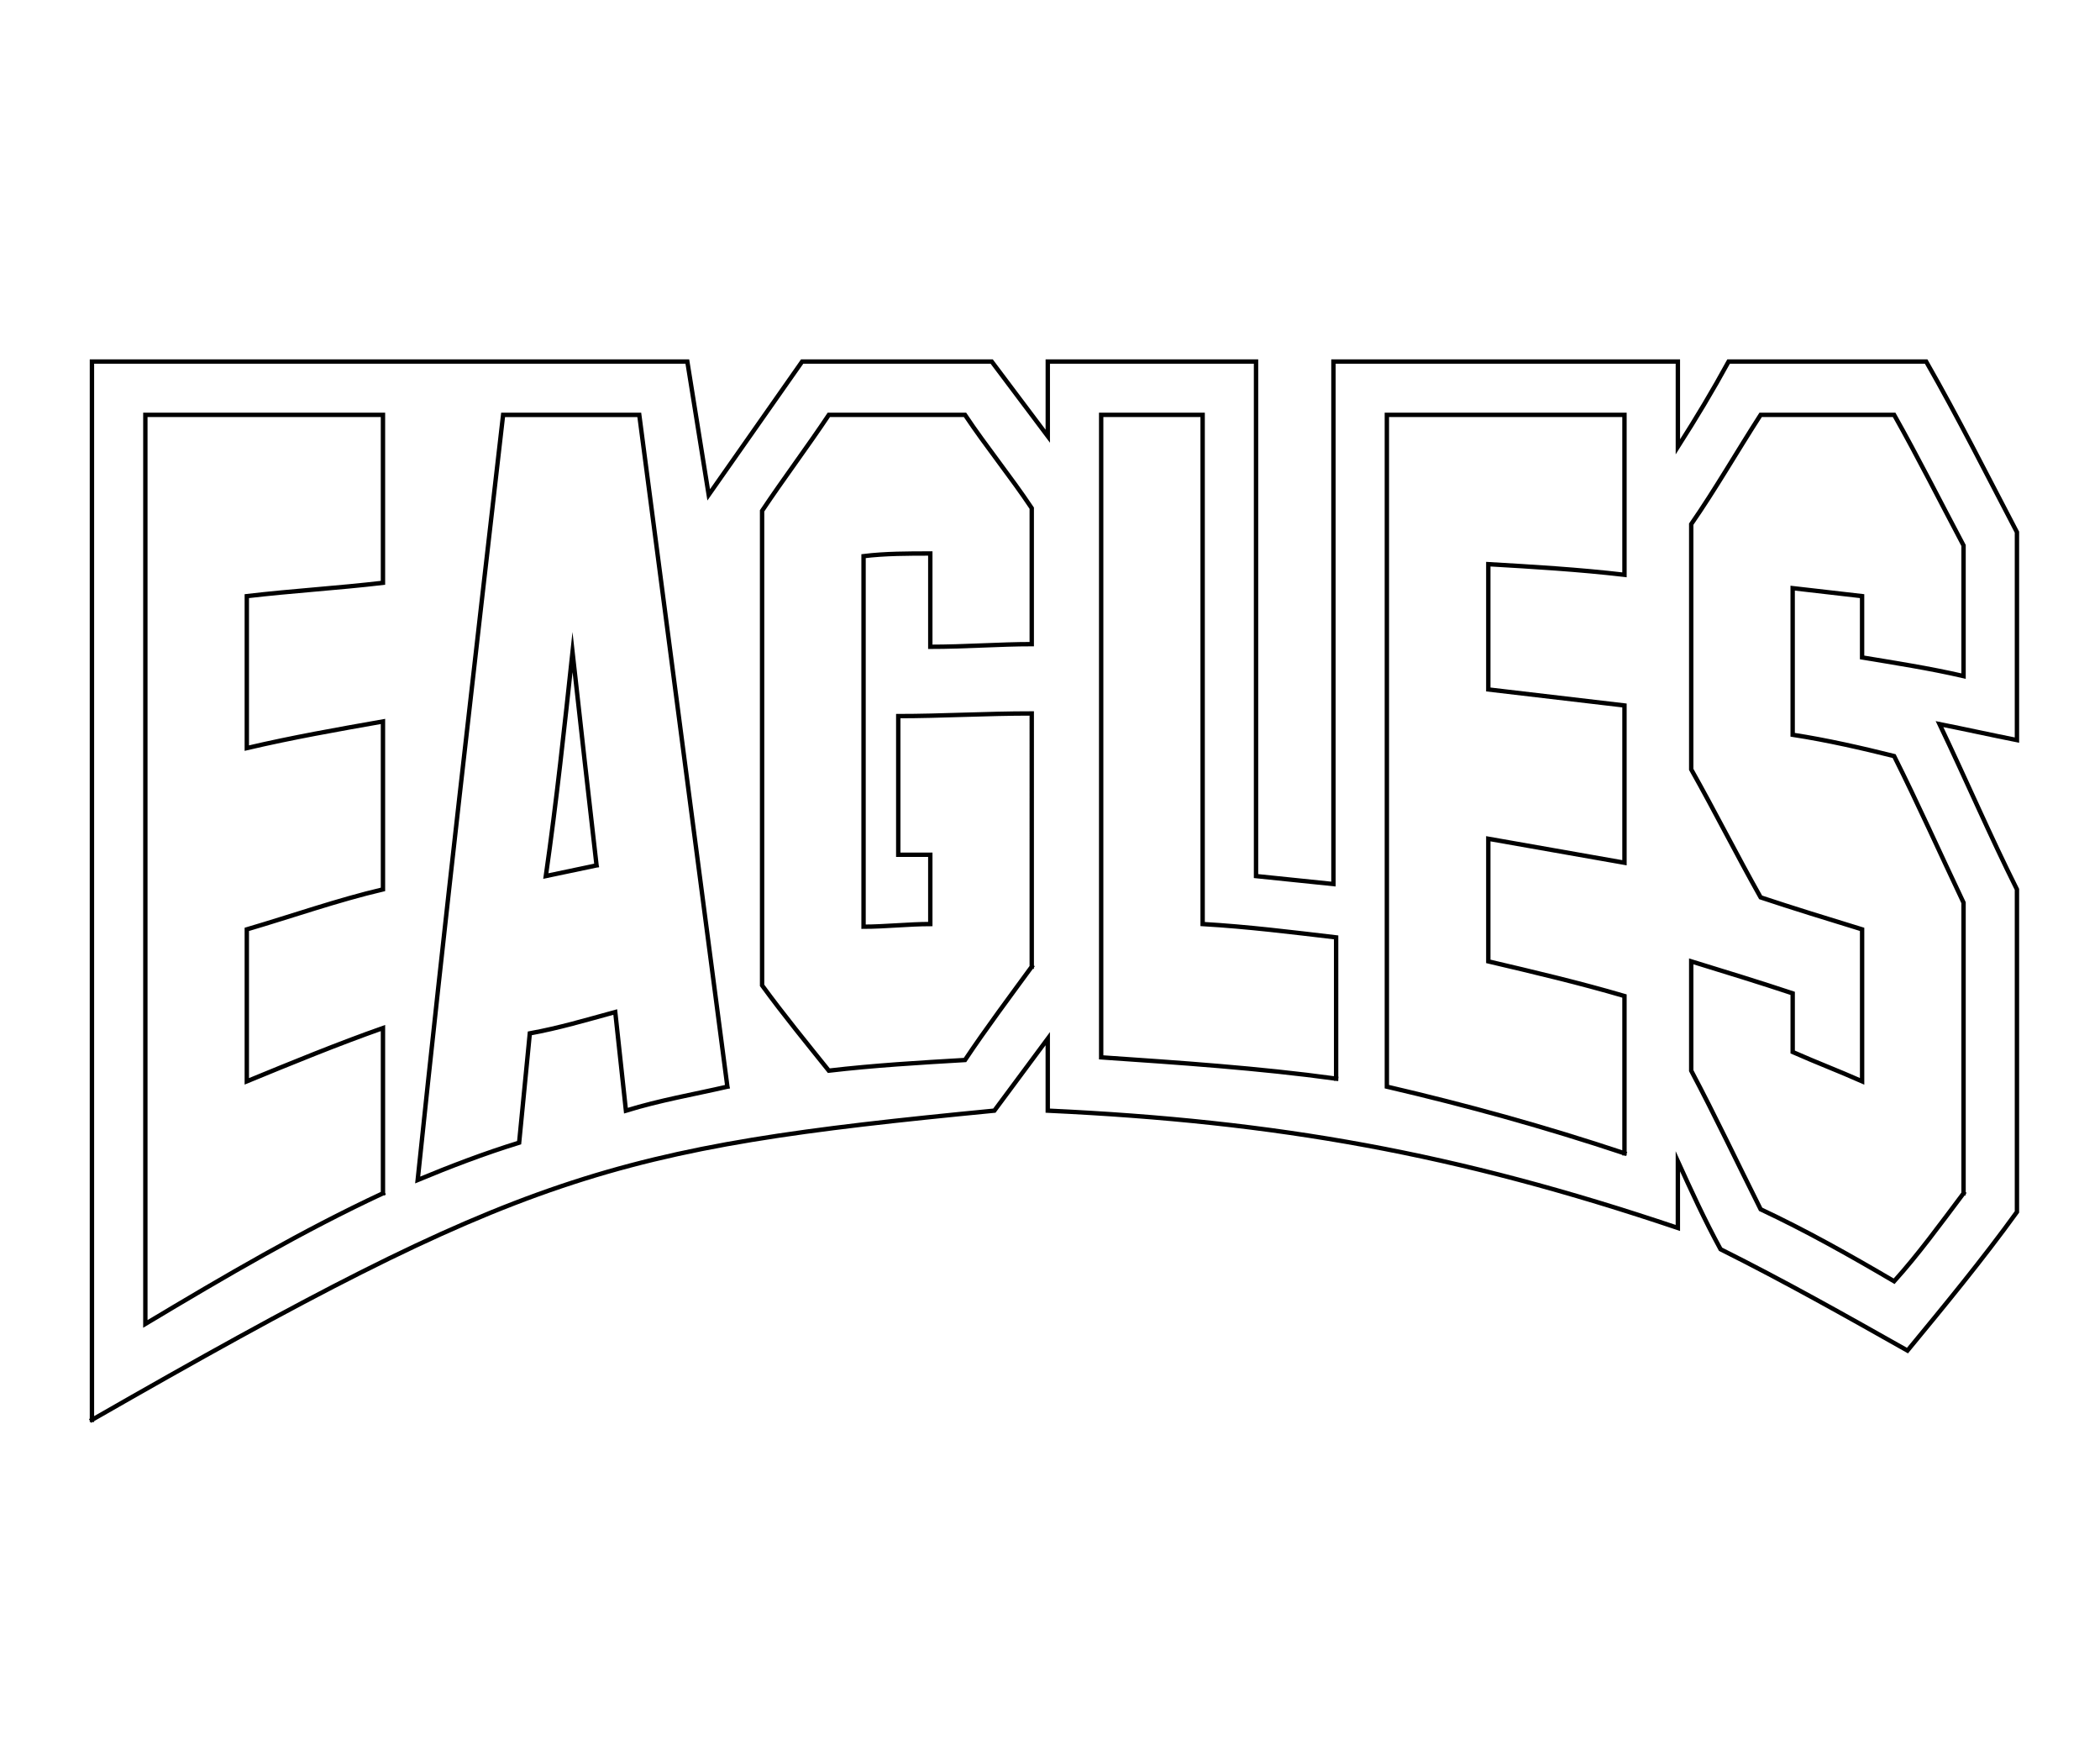 <?xml version="1.0" encoding="iso-8859-1"?>
<!-- Generator: Adobe Illustrator 19.2.0, SVG Export Plug-In . SVG Version: 6.00 Build 0)  -->
<!DOCTYPE svg PUBLIC "-//W3C//DTD SVG 1.1//EN" "http://www.w3.org/Graphics/SVG/1.1/DTD/svg11.dtd">
<svg version="1.1" id="Layer_1" xmlns="http://www.w3.org/2000/svg" xmlns:xlink="http://www.w3.org/1999/xlink" x="0px" y="0px"
	 viewBox="0 0 120 100" style="enable-background:new 0 0 120 100;" xml:space="preserve">
<path id="lettering-backing-color" style="fill:none;stroke:#000000;stroke-width:0.25;stroke-linecap:square;stroke-miterlimit:10;" d="M5.254,81.123V20.657
	c27.614,0,11.442,0,34.022,0l1.221,7.615l5.34-7.615h10.832l3.204,4.265v-4.265h11.9v29.396c1.526,0.152,2.899,0.305,4.424,0.457
	V20.657h19.681v4.874c1.068-1.675,1.983-3.198,2.899-4.874h11.29c1.831,3.198,3.509,6.549,5.187,9.748v11.88
	c-1.526-0.305-2.899-0.609-4.424-0.914c1.526,3.199,2.899,6.397,4.424,9.443v18.429c-1.983,2.742-4.119,5.331-6.255,7.92
	c-3.509-1.98-7.018-3.96-10.68-5.788c-0.915-1.675-1.678-3.351-2.441-5.026v3.808c-12.663-4.265-22.885-6.092-36.006-6.702v-4.112
	l-3.051,4.112C34.852,65.588,29.97,66.958,5.254,81.123"/>
<path id="lettering-letter-color" style="fill:none;stroke:#000000;stroke-width:0.25;stroke-linecap:square;stroke-miterlimit:10;" d="M21.884,68.177
	c-4.577,2.132-9.001,4.722-13.578,7.463V23.703h13.578v9.595c-2.594,0.305-5.187,0.457-7.781,0.762v8.682
	c2.594-0.609,5.187-1.066,7.781-1.523v9.595c-2.594,0.609-5.187,1.523-7.781,2.285v8.682c2.594-1.066,5.187-2.132,7.781-3.046
	V68.177 M34.089,49.443c-0.458-3.96-0.915-8.072-1.373-12.185c-0.458,4.265-0.915,8.529-1.526,12.794L34.089,49.443 M41.565,62.085
	c-1.983,0.457-3.814,0.762-5.798,1.371l-0.61-5.635c-1.678,0.457-3.204,0.914-4.882,1.219l-0.61,6.245
	c-1.983,0.609-3.967,1.371-5.798,2.132c1.526-14.622,3.204-29.091,4.882-43.713h7.781C38.208,36.497,39.887,49.291,41.565,62.085
	 M58.957,55.231c-1.221,1.675-2.594,3.503-3.814,5.331c-2.594,0.152-5.187,0.305-7.781,0.609c-1.221-1.523-2.594-3.199-3.814-4.874
	V29.186c1.221-1.828,2.594-3.655,3.814-5.483h7.781c1.221,1.828,2.594,3.503,3.814,5.331v7.768c-1.831,0-3.814,0.152-5.797,0.152
	v-5.331c-1.221,0-2.594,0-3.814,0.152v21.171c1.221,0,2.594-0.152,3.814-0.152v-3.96c-0.61,0-1.221,0-1.831,0v-7.92
	c2.441,0,5.035-0.152,7.628-0.152V55.231 M76.35,61.628c-4.424-0.609-9.001-0.914-13.426-1.218V23.703h5.798v29.091
	c2.593,0.152,5.035,0.457,7.628,0.762V61.628 M92.827,65.892c-4.577-1.523-9.001-2.742-13.578-3.808V23.703h13.578v9.139
	c-2.594-0.305-5.187-0.457-7.781-0.609v7.159c2.594,0.305,5.187,0.609,7.781,0.914v8.986c-2.594-0.457-5.187-0.914-7.781-1.371
	v7.006c2.594,0.609,5.187,1.219,7.781,1.98V65.892 M112.203,68.177c-1.373,1.828-2.594,3.503-3.967,5.026
	c-2.594-1.523-5.035-2.894-7.628-4.112c-1.373-2.742-2.594-5.331-3.967-7.92v-6.245c1.983,0.609,3.967,1.219,5.798,1.828v3.351
	c1.373,0.609,2.594,1.066,3.967,1.675v-8.682c-1.983-0.609-3.967-1.218-5.798-1.828c-1.373-2.437-2.594-4.874-3.967-7.311V29.947
	c1.373-1.98,2.594-4.112,3.967-6.245h7.628c1.373,2.437,2.594,4.874,3.967,7.463v7.463c-1.983-0.457-3.967-0.762-5.798-1.066V34.06
	c-1.373-0.152-2.594-0.305-3.967-0.457v8.377c1.983,0.305,3.967,0.762,5.798,1.218c1.373,2.742,2.594,5.483,3.967,8.377V68.177"/>
</svg>
